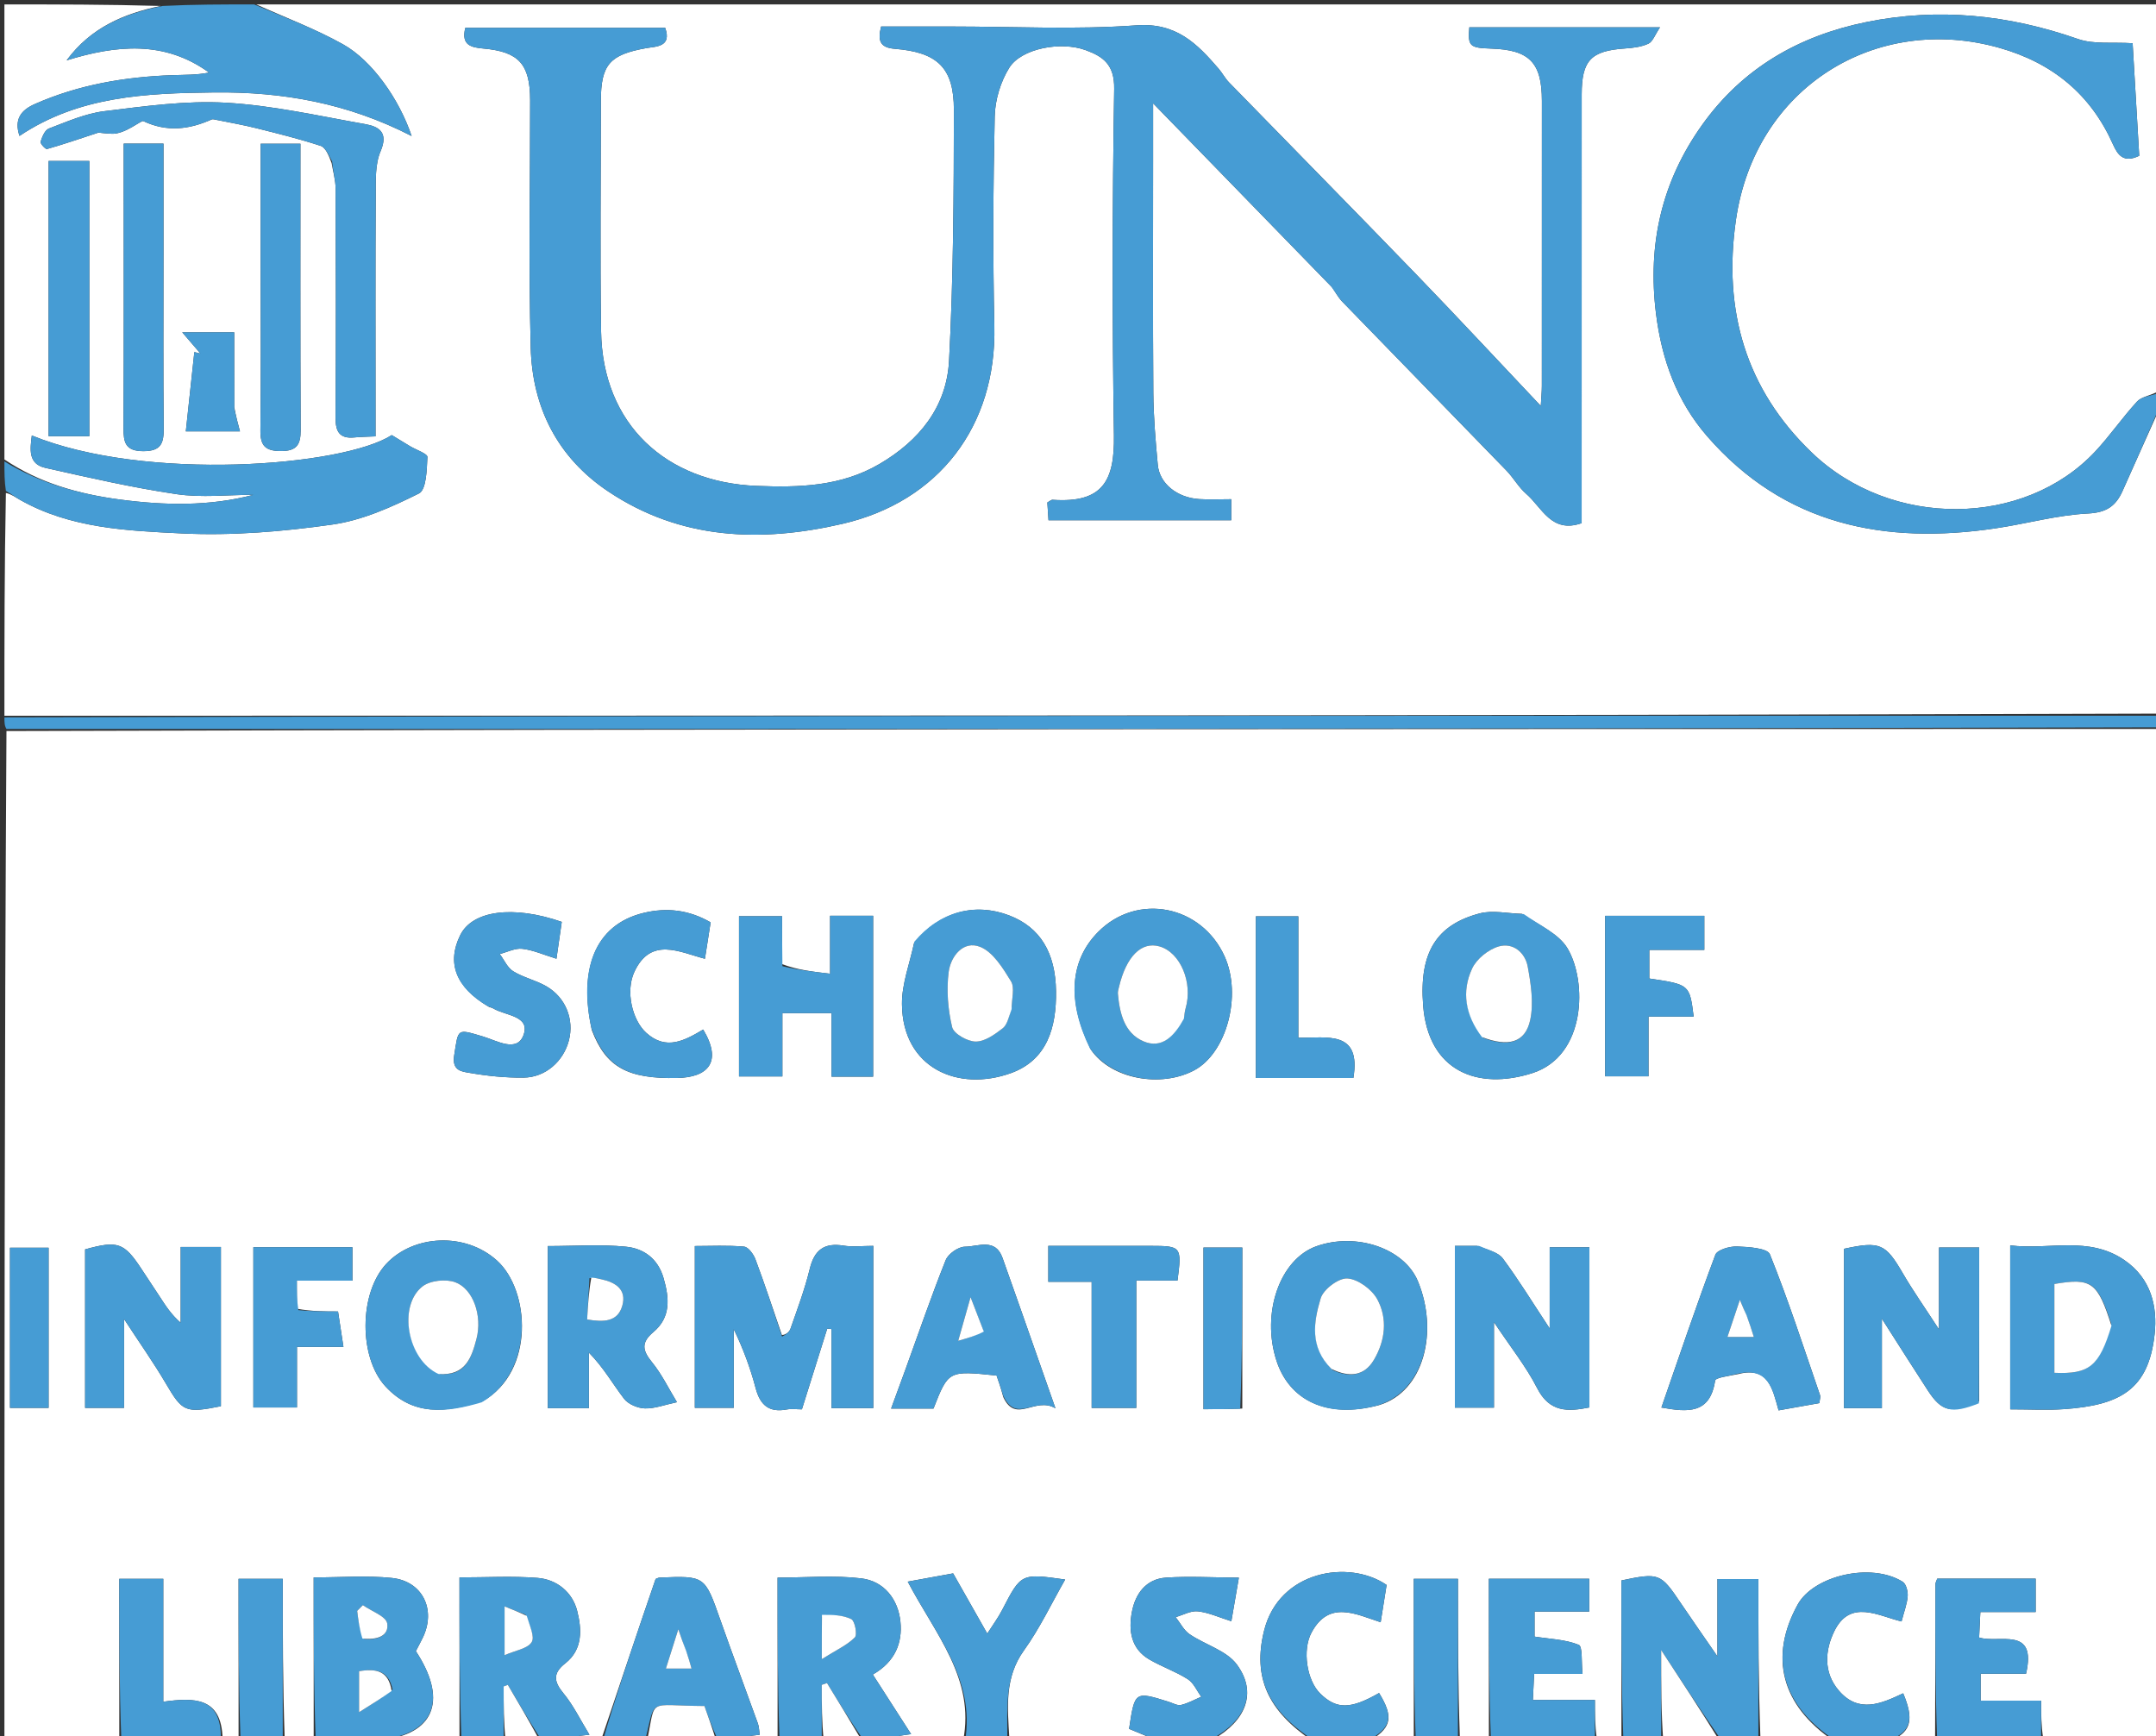 <svg version="1.1" id="Layer_1" xmlns="http://www.w3.org/2000/svg" xmlns:xlink="http://www.w3.org/1999/xlink" x="0px" y="0px"
	 width="100%" viewBox="0 0 488 393" enable-background="new 0 0 488 393" xml:space="preserve">
<rect x="0" y="0" width="488" height="393" fill="#333333" stroke="none"/>
<path fill="#FFFFFF" opacity="1" stroke="none" 
	d="
M489,165 
	C489,241.333 489,317.667 489,394 
	C480.241,394 471.589,394 462.469,393.543 
	C462,390.49 462,387.894 462,384.93 
	C457.049,384.93 452.774,384.93 448.304,384.93 
	C448.304,382.816 448.304,381.104 448.304,378.849 
	C451.997,378.849 455.4,378.849 458.582,378.849 
	C461.125,367.902 452.38,372.085 447.967,370.642 
	C448.063,368.64 448.139,367.035 448.242,364.883 
	C452.588,364.883 456.659,364.883 460.762,364.883 
	C460.762,362.049 460.762,359.783 460.762,357.314 
	C453.143,357.314 445.763,357.314 438.48,357.314 
	C438.273,357.926 438.083,358.229 438.082,358.532 
	C438.044,370.355 438.023,382.177 438,394 
	C434.969,394 431.939,394 428.624,393.658 
	C432.52,391.787 433.223,389.102 430.775,383.273 
	C425.858,385.588 420.742,387.921 416.22,382.666 
	C412.629,378.493 413.112,373.437 415.202,369.186 
	C418.801,361.861 425.165,365.769 430.407,367.01 
	C430.992,364.735 431.67,363.025 431.795,361.276 
	C431.872,360.197 431.446,358.515 430.668,358.03 
	C423.486,353.549 410.494,356.657 406.895,363.19 
	C400.391,374.995 403.15,385.97 415,394 
	C409.645,394 404.29,394 398.468,393.531 
	C398,381.147 398,369.231 398,357.408 
	C394.611,357.408 391.904,357.408 388.734,357.408 
	C388.734,363.289 388.734,368.767 388.734,374.908 
	C385.658,370.447 383.026,366.702 380.468,362.905 
	C375.864,356.073 375.575,355.936 367,357.724 
	C367,369.763 367,381.881 367,394 
	C365.286,394 363.571,394 361.428,393.543 
	C361,390.494 361,387.902 361,384.781 
	C355.948,384.781 351.565,384.781 346.96,384.781 
	C347.063,382.612 347.139,381.013 347.241,378.887 
	C350.944,378.887 354.34,378.887 358.201,378.887 
	C357.904,376.21 358.257,372.672 357.333,372.299 
	C354.285,371.067 350.775,370.981 347.34,370.439 
	C347.34,368.754 347.34,367.044 347.34,364.779 
	C351.72,364.779 355.772,364.779 359.714,364.779 
	C359.714,361.952 359.714,359.689 359.714,357.342 
	C352.057,357.342 344.69,357.342 337,357.342 
	C337,369.787 337,381.894 337,394 
	C334.958,394 332.917,394 330.438,393.531 
	C330,381.173 330,369.284 330,357.362 
	C326.358,357.362 323.321,357.362 320,357.362 
	C320,369.814 320,381.907 320,394 
	C316.969,394 313.939,394 310.61,393.662 
	C314.954,390.895 315.391,388.484 312.147,383.205 
	C305.699,386.913 302.509,386.942 298.824,383.327 
	C295.814,380.373 294.7,373.51 296.874,369.491 
	C300.845,362.152 306.811,365.339 312.507,367.191 
	C312.997,364.111 313.427,361.413 313.85,358.749 
	C305.324,352.895 289.468,355.499 286.111,369.132 
	C283.513,379.683 287.012,387.237 297,394 
	C289.646,394 282.292,394 274.604,393.679 
	C281.982,389.535 284.646,383.11 279.951,376.752 
	C277.606,373.576 272.779,372.297 269.256,369.894 
	C267.94,368.997 267.141,367.341 266.106,366.031 
	C267.792,365.553 269.541,364.533 271.148,364.721 
	C273.647,365.014 276.049,366.129 278.711,366.964 
	C279.23,363.957 279.691,361.281 280.413,357.095 
	C274.387,357.06 269.137,356.741 263.93,357.087 
	C259.395,357.389 256.98,360.736 256.199,364.863 
	C255.406,369.052 255.972,373.187 260.155,375.623 
	C262.963,377.258 266.107,378.335 268.84,380.071 
	C270.168,380.914 270.9,382.697 271.901,384.054 
	C270.38,384.7 268.906,385.545 267.32,385.913 
	C266.491,386.106 265.46,385.485 264.531,385.195 
	C256.847,382.789 256.848,382.786 255.564,391.322 
	C257.657,392.193 259.828,393.096 262,394 
	C250.979,394 239.958,394 228.469,393.535 
	C228.029,386.35 227.37,379.669 231.75,373.584 
	C235.318,368.626 237.958,363 241.096,357.522 
	C231.096,356.101 231.126,356.117 226.828,364.42 
	C225.89,366.231 224.654,367.888 223.465,369.757 
	C220.767,364.999 218.205,360.482 215.736,356.128 
	C212.182,356.775 209.116,357.333 205.464,357.998 
	C211.696,369.88 220.765,379.965 218,394 
	C212.312,394 206.624,394 200.65,393.653 
	C202.21,393.057 204.056,392.808 206.228,392.516 
	C203.132,387.699 200.357,383.384 197.556,379.026 
	C202.644,376.126 204.282,371.814 203.808,367.087 
	C203.296,361.982 200.108,357.884 194.952,357.26 
	C188.81,356.516 182.509,357.085 176,357.085 
	C176,369.811 176,381.905 176,394 
	C172.969,394 169.939,394 166.645,393.647 
	C168.161,393.093 169.94,392.892 171.963,392.663 
	C171.808,391.658 171.81,390.843 171.551,390.122 
	C168.731,382.289 165.804,374.495 163.037,366.644 
	C159.525,356.678 159.577,356.657 149.3,357.082 
	C148.987,357.095 148.681,357.293 148.393,357.398 
	C147.383,360.349 146.371,363.28 145.378,366.218 
	C142.248,375.477 139.125,384.739 136,394 
	C133.3,394 130.6,394 127.633,393.652 
	C129.155,393.112 130.942,392.919 133.422,392.652 
	C131.331,389.246 129.778,385.981 127.542,383.282 
	C125.312,380.589 125.113,378.714 127.953,376.487 
	C131.994,373.318 131.675,368.675 130.634,364.591 
	C129.568,360.404 126.068,357.501 121.669,357.153 
	C115.938,356.7 110.145,357.042 104,357.042 
	C104,369.748 104,381.874 104,394 
	C98.645,394 93.29,394 87.642,393.658 
	C98.526,391.999 101.156,384.426 94.125,373.729 
	C94.645,372.725 95.193,371.718 95.693,370.688 
	C98.763,364.363 95.669,357.882 88.681,357.163 
	C82.972,356.576 77.154,357.044 71,357.044 
	C71,369.743 71,381.871 71,394 
	C68.958,394 66.917,394 64.438,393.531 
	C64,381.173 64,369.284 64,357.362 
	C60.358,357.362 57.321,357.362 54,357.362 
	C54,369.814 54,381.907 54,394 
	C52.933,394 51.867,394 50.381,393.593 
	C50.173,384.028 43.843,384.248 36.957,385.177 
	C36.957,375.47 36.957,366.436 36.957,357.356 
	C33.371,357.356 30.333,357.356 27,357.356 
	C27,369.807 27,381.903 27,394 
	C18.348,394 9.696,394 1,394 
	C1,317.979 1,241.958 1.463,165.469 
	C164.284,165 326.642,165 489,165 
M176.974,302.17 
	C175.005,296.461 173.113,290.722 171.002,285.066 
	C170.566,283.899 169.384,282.26 168.424,282.172 
	C164.712,281.833 160.95,282.035 157.273,282.035 
	C157.273,294.715 157.273,306.634 157.273,318.655 
	C160.266,318.655 162.974,318.655 166.084,318.655 
	C166.084,312.504 166.084,306.686 166.084,300.869 
	C168.215,305.255 169.84,309.665 171.034,314.19 
	C172.046,318.022 174.041,319.782 178.068,319.031 
	C179.172,318.825 180.347,319 181.507,319 
	C183.485,312.692 185.363,306.707 187.241,300.721 
	C187.562,300.759 187.884,300.796 188.206,300.834 
	C188.206,306.828 188.206,312.822 188.206,318.719 
	C191.703,318.719 194.635,318.719 197.662,318.719 
	C197.662,306.399 197.662,294.362 197.662,282 
	C195.186,282 193.002,282.277 190.916,281.942 
	C186.522,281.237 184.319,282.94 183.274,287.244 
	C182.16,291.832 180.487,296.289 178.922,300.756 
	C178.631,301.585 177.696,302.188 176.974,302.17 
M334.309,282 
	C332.696,282 331.084,282 329.306,282 
	C329.306,294.555 329.306,306.587 329.306,318.622 
	C332.33,318.622 335.037,318.622 338.15,318.622 
	C338.15,312.388 338.15,306.523 338.15,299.266 
	C341.961,304.993 345.444,309.328 347.916,314.179 
	C350.752,319.744 354.888,319.54 359.757,318.572 
	C359.757,306.334 359.757,294.425 359.757,282.309 
	C356.804,282.309 354.097,282.309 350.763,282.309 
	C350.763,288.212 350.763,293.821 350.763,300.694 
	C346.739,294.598 343.668,289.575 340.17,284.87 
	C339.121,283.459 336.882,282.932 334.309,282 
M447.976,317.175 
	C447.976,305.586 447.976,293.997 447.976,282.361 
	C444.701,282.361 441.994,282.361 438.883,282.361 
	C438.883,288.251 438.883,293.792 438.883,300.905 
	C435.596,295.839 432.994,292.163 430.74,288.285 
	C426.791,281.488 425.565,280.881 417.377,282.662 
	C417.377,294.709 417.377,306.745 417.377,318.727 
	C420.36,318.727 422.956,318.727 425.956,318.727 
	C425.956,312.263 425.956,306.053 425.956,298.49 
	C429.91,304.671 433.093,309.719 436.351,314.719 
	C439.476,319.514 441.641,320.115 447.976,317.175 
M50,304.495 
	C50,297.081 50,289.667 50,282.249 
	C46.691,282.249 44.096,282.249 40.896,282.249 
	C40.896,288.114 40.896,293.758 40.896,299.402 
	C38.721,297.509 37.438,295.469 36.126,293.448 
	C34.791,291.391 33.42,289.358 32.075,287.308 
	C28.096,281.241 26.685,280.744 19.264,282.79 
	C19.264,294.711 19.264,306.621 19.264,318.668 
	C22.241,318.668 24.948,318.668 28.086,318.668 
	C28.086,312.169 28.086,305.988 28.086,298.571 
	C31.711,304.126 34.805,308.499 37.511,313.101 
	C41.297,319.54 41.884,319.924 50,318.292 
	C50,314.081 50,309.786 50,304.495 
M455,311.428 
	C455,313.853 455,316.277 455,319 
	C459.503,319 463.326,319.221 467.115,318.96 
	C479.923,318.078 486.324,314.522 487.688,301.978 
	C488.359,295.815 486.949,289.39 480.823,285.21 
	C472.724,279.683 463.926,282.967 455,281.893 
	C455,291.878 455,301.163 455,311.428 
M177.029,218.227 
	C177.029,214.612 177.029,210.998 177.029,207.376 
	C173.351,207.376 170.305,207.376 167.272,207.376 
	C167.272,219.684 167.272,231.615 167.272,243.651 
	C170.599,243.651 173.645,243.651 177.09,243.651 
	C177.09,238.706 177.09,234.1 177.09,229.324 
	C180.88,229.324 184.26,229.324 188.212,229.324 
	C188.212,234.367 188.212,239.095 188.212,243.702 
	C191.729,243.702 194.665,243.702 197.63,243.702 
	C197.63,231.349 197.63,219.297 197.63,207.271 
	C194.319,207.271 191.386,207.271 187.884,207.271 
	C187.884,211.589 187.884,215.654 187.884,220.399 
	C183.893,219.934 180.531,219.542 177.029,218.227 
M246.886,237.532 
	C251.451,244.28 262.772,246.285 270.324,242.249 
	C277.585,238.369 281.175,225.377 277.197,216.508 
	C271.989,204.898 257.43,201.972 248.548,210.951 
	C242.186,217.382 241.446,226.467 246.886,237.532 
M344.487,206.842 
	C341.273,206.768 337.865,205.963 334.881,206.755 
	C325.223,209.317 321.191,215.492 322.119,227.555 
	C323.269,242.51 334.489,246.85 346.843,242.894 
	C359.032,238.991 359.261,222.12 354.796,214.66 
	C352.833,211.378 348.544,209.488 344.487,206.842 
M206.873,213.515 
	C205.915,218.097 204.117,222.687 204.155,227.261 
	C204.278,241.791 216.871,247.208 228.829,242.892 
	C237.025,239.933 239.134,232.543 239.024,224.368 
	C238.907,215.643 235.443,209.888 228.416,207.201 
	C220.654,204.233 212.67,206.317 206.873,213.515 
M312.175,318.035 
	C322.336,314.977 325.645,301.344 320.928,289.987 
	C317.845,282.562 307,278.875 297.967,282.081 
	C289.693,285.017 285.433,297.224 288.921,307.979 
	C291.817,316.909 300.262,321.221 312.175,318.035 
M109.317,317.138 
	C121.124,310.317 119.929,292.053 112.502,285.337 
	C105.289,278.814 93.578,279.492 87.446,286.054 
	C81.18,292.759 81.218,307.309 87.262,313.824 
	C93.541,320.593 100.974,319.796 109.317,317.138 
M124,298.502 
	C124,305.261 124,312.019 124,318.733 
	C127.341,318.733 129.942,318.733 133.292,318.733 
	C133.292,314.373 133.292,310.265 133.292,306.157 
	C136.636,309.559 138.693,313.276 141.256,316.602 
	C142.213,317.845 144.335,318.733 145.959,318.787 
	C148.166,318.861 150.404,317.978 153.227,317.379 
	C151.334,314.28 149.785,311.032 147.573,308.325 
	C145.403,305.67 145.067,303.876 147.895,301.503 
	C151.869,298.168 151.522,293.867 150.191,289.278 
	C148.901,284.831 145.659,282.582 141.678,282.187 
	C135.965,281.621 130.155,282.043 124,282.043 
	C124,287.574 124,292.539 124,298.502 
M393.54,311 
	C400.315,309.238 401.214,314.439 402.573,319.235 
	C405.871,318.647 408.872,318.111 411.815,317.587 
	C411.888,316.76 412.099,316.206 411.951,315.776 
	C408.284,305.108 404.812,294.359 400.606,283.906 
	C400.041,282.501 395.754,282.227 393.165,282.134 
	C391.498,282.074 388.684,282.889 388.261,284.016 
	C383.976,295.439 380.077,307.008 376.051,318.592 
	C381.925,319.642 387.046,320.153 388.205,312.516 
	C388.314,311.803 391.092,311.496 393.54,311 
M227.095,316.241 
	C229.967,322.405 234.281,316.008 238.898,318.767 
	C237.252,314.075 236.144,310.914 235.033,307.755 
	C232.329,300.067 229.649,292.37 226.908,284.695 
	C225.279,280.135 221.331,282.185 218.411,282.186 
	C216.914,282.186 214.623,283.797 214.052,285.224 
	C210.787,293.392 207.934,301.724 204.934,309.998 
	C203.913,312.814 202.873,315.623 201.699,318.822 
	C205.417,318.822 208.372,318.822 211.291,318.822 
	C214.674,310.21 214.674,310.21 225.568,311.351 
	C226.034,312.681 226.513,314.051 227.095,316.241 
M110.708,227.928 
	C111.018,228.034 111.361,228.088 111.635,228.254 
	C114.363,229.902 120.045,229.891 118.517,234.221 
	C117.058,238.354 112.437,235.531 109.353,234.617 
	C103.339,232.833 103.776,232.731 102.8,238.891 
	C102.242,242.41 104.612,242.553 106.28,242.844 
	C110.307,243.544 114.441,243.96 118.525,243.916 
	C123.474,243.863 127.566,240.198 128.776,235.46 
	C129.979,230.75 128.064,225.799 123.688,223.256 
	C121.322,221.881 118.499,221.279 116.174,219.854 
	C114.852,219.044 114.118,217.276 113.12,215.939 
	C114.827,215.506 116.594,214.566 118.228,214.758 
	C120.706,215.049 123.092,216.128 125.952,217.005 
	C126.398,213.908 126.784,211.227 127.153,208.665 
	C116.074,204.823 106.93,206.122 104.185,211.641 
	C101.062,217.921 103.11,223.474 110.708,227.928 
M133.965,233.185 
	C137.136,241.512 142.003,244.235 153.308,243.999 
	C160.131,243.857 163.626,240.483 159.164,233.033 
	C155.025,235.471 150.805,237.898 146.259,233.763 
	C143.062,230.855 141.568,224.322 143.574,219.998 
	C147.318,211.932 153.813,215.518 159.558,217.013 
	C160.046,213.893 160.447,211.329 160.847,208.774 
	C155.825,205.858 150.775,205.424 145.768,206.612 
	C134.302,209.333 131.01,219.893 133.965,233.185 
M67.189,296.235 
	C67.189,294.301 67.189,292.367 67.189,289.878 
	C71.602,289.878 75.666,289.878 79.764,289.878 
	C79.764,287.047 79.764,284.783 79.764,282.301 
	C72.155,282.301 64.782,282.301 57.347,282.301 
	C57.347,294.638 57.347,306.672 57.347,318.579 
	C60.748,318.579 63.791,318.579 67.217,318.579 
	C67.217,313.896 67.217,309.633 67.217,304.861 
	C70.988,304.861 74.374,304.861 77.735,304.861 
	C77.294,301.964 76.934,299.6 76.514,296.843 
	C73.484,296.843 70.679,296.843 67.189,296.235 
M380.445,215 
	C382.204,215 383.962,215 385.765,215 
	C385.765,212.046 385.765,209.785 385.765,207.288 
	C378.166,207.288 370.801,207.288 363.314,207.288 
	C363.314,219.596 363.314,231.615 363.314,243.619 
	C366.678,243.619 369.717,243.619 373.133,243.619 
	C373.133,238.985 373.133,234.725 373.133,230.1 
	C376.776,230.1 380.041,230.1 383.351,230.1 
	C382.437,222.841 382.437,222.841 373.311,221.481 
	C373.311,219.462 373.311,217.421 373.311,215 
	C375.579,215 377.541,215 380.445,215 
M255.461,282 
	C249.37,282 243.279,282 237.278,282 
	C237.278,285.026 237.278,287.296 237.278,290.134 
	C240.601,290.134 243.655,290.134 247.09,290.134 
	C247.09,299.967 247.09,309.229 247.09,318.682 
	C250.538,318.682 253.583,318.682 257.191,318.682 
	C257.191,308.985 257.191,299.593 257.191,289.845 
	C260.702,289.845 263.644,289.845 266.525,289.845 
	C267.522,282.161 267.395,282.007 260.44,282 
	C259.108,281.999 257.776,282 255.461,282 
M302.237,244 
	C303.707,244 305.176,244 306.329,244 
	C308.147,233.079 300.34,234.986 293.866,234.879 
	C293.866,225.372 293.866,216.336 293.866,207.405 
	C290.277,207.405 287.238,207.405 284.254,207.405 
	C284.254,219.707 284.254,231.602 284.254,244 
	C290.094,244 295.693,244 302.237,244 
M281.188,318.817 
	C281.188,306.676 281.188,294.536 281.188,282.372 
	C278.343,282.372 275.304,282.372 272.4,282.372 
	C272.4,294.773 272.4,306.798 272.4,318.968 
	C275.287,318.968 277.775,318.968 281.188,318.817 
M11,304.495 
	C11,297.089 11,289.684 11,282.416 
	C7.593,282.416 4.888,282.416 2.261,282.416 
	C2.261,294.73 2.261,306.627 2.261,318.676 
	C5.231,318.676 7.936,318.676 11,318.676 
	C11,314.068 11,309.78 11,304.495 
z"/>
<path fill="#FFFFFF" opacity="1" stroke="none" 
	d="
M489,92 
	C489,115.021 489,138.042 488.537,161.531 
	C325.716,162 163.358,162 1,162 
	C1,145.312 1,128.625 1.332,111.579 
	C2.609,111.858 3.518,112.561 4.507,113.123 
	C15.904,119.591 28.723,120.135 41.195,120.741 
	C52.498,121.291 64.003,120.326 75.234,118.729 
	C82.002,117.767 88.645,114.782 94.836,111.688 
	C96.499,110.857 96.613,106.311 96.739,103.44 
	C96.772,102.685 94.187,101.822 92.811,100.997 
	C91.498,100.21 90.195,99.407 88.673,98.481 
	C77.653,105.586 32.938,109.083 7.203,98.573 
	C6.83,101.636 6.287,105.006 10.259,105.898 
	C20.109,108.108 29.975,110.379 39.95,111.848 
	C45.642,112.687 51.559,112 57.374,112 
	C47.346,114.632 37.29,114.409 27.132,113.065 
	C17.751,111.823 8.915,109.319 1,104 
	C1,69.775 1,35.55 1,1 
	C12.686,1 24.374,1 36.35,1.347 
	C28.094,3.067 20.545,6.237 15.08,13.665 
	C26.364,10.18 37.239,9.122 47.319,16.425 
	C44.51,17 41.735,16.915 38.967,17.015 
	C28.246,17.4 17.812,19.171 7.915,23.533 
	C4.775,24.917 3.146,26.956 4.413,30.766 
	C17.848,21.751 33.034,21.095 48.453,20.922 
	C63.859,20.749 78.614,23.3 93.17,30.79 
	C90.351,22.404 84.216,13.71 77.669,10.047 
	C71.391,6.535 64.578,3.977 58,1 
	C201.546,1 345.091,1 489,1 
	C489,30.02 489,59.041 488.593,88.531 
	C486.677,89.597 484.73,89.789 483.739,90.863 
	C480.402,94.481 477.604,98.6 474.242,102.192 
	C458.176,119.357 428.09,119.738 410.065,102.412 
	C395.172,88.097 389.963,70.312 392.918,49.794 
	C397.256,19.678 424.706,2.95 452.547,10.83 
	C464.499,14.213 473.182,21.278 478.258,32.661 
	C479.36,35.132 480.694,36.956 484.204,35.264 
	C483.694,26.576 483.185,17.892 482.709,9.785 
	C478.266,9.493 473.958,10.094 470.307,8.818 
	C454.601,3.326 438.716,1.676 422.382,5.009 
	C407.148,8.118 394.459,15.42 385.319,28.201 
	C376.141,41.036 372.865,55.229 374.833,71.015 
	C376.14,81.503 379.61,90.912 386.372,98.705 
	C403.845,118.841 426.61,123.358 451.841,119.564 
	C458.786,118.519 465.659,116.582 472.625,116.229 
	C476.838,116.016 478.924,114.514 480.441,111.103 
	C483.276,104.727 486.145,98.367 489,92 
M301.525,65.059 
	C302.275,66.131 302.897,67.328 303.796,68.256 
	C316.175,81.027 328.607,93.746 340.982,106.52 
	C342.578,108.166 343.722,110.29 345.44,111.768 
	C349.008,114.838 351.137,120.835 358,118.415 
	C358,116.463 358,114.648 358,112.833 
	C358,82.341 357.988,51.849 358.008,21.357 
	C358.013,13.625 360.144,11.486 367.877,10.967 
	C369.657,10.847 371.549,10.616 373.126,9.875 
	C374.101,9.417 374.578,7.9 375.734,6.183 
	C360.455,6.183 346.506,6.183 332.573,6.183 
	C332.212,10.458 332.626,10.843 337.541,11 
	C346.178,11.275 348.999,14.18 349,22.812 
	C349.001,44.307 349.004,65.801 348.99,87.295 
	C348.99,88.672 348.851,90.048 348.751,91.88 
	C338.975,81.542 329.749,71.613 320.331,61.869 
	C306.351,47.403 292.229,33.074 278.194,18.66 
	C277.29,17.732 276.677,16.529 275.827,15.541 
	C270.933,9.856 266.228,5.083 257.242,5.734 
	C243.319,6.742 229.269,6 215.272,6 
	C209.971,6 204.671,6 199.439,6 
	C198.588,9.263 199.24,10.784 202.524,11.049 
	C212.19,11.827 215.921,15.338 215.908,24.887 
	C215.882,43.818 215.812,62.773 214.814,81.668 
	C214.265,92.047 208.125,99.731 199.043,105.036 
	C190.324,110.13 180.839,110.368 171.23,109.98 
	C150.852,109.159 136.35,96.16 136.05,74.891 
	C135.805,57.566 135.999,40.235 136,22.906 
	C136.001,14.561 138.045,12.366 146.309,10.887 
	C148.385,10.515 152.137,10.686 150.558,6.299 
	C135.413,6.299 120.335,6.299 105.323,6.299 
	C104.29,10.31 106.792,10.75 109.44,10.989 
	C117.429,11.712 119.989,14.516 119.995,22.712 
	C120.01,41.374 119.627,60.045 120.125,78.694 
	C120.486,92.213 126.166,103.543 137.669,111.238 
	C154.094,122.226 172.223,122.842 190.686,118.567 
	C212.401,113.539 225.578,96.541 225.068,73.813 
	C224.714,57.992 224.798,42.152 225.149,26.33 
	C225.232,22.61 226.476,18.491 228.442,15.339 
	C231.173,10.961 240.076,9.292 245.714,11.341 
	C249.684,12.784 252.278,14.638 252.19,20.078 
	C251.767,46.231 251.73,72.398 252.135,98.552 
	C252.293,108.813 249.633,113.933 238.219,113.125 
	C237.95,113.106 237.657,113.409 237.058,113.733 
	C237.139,114.972 237.229,116.35 237.322,117.757 
	C251.323,117.757 264.924,117.757 278.684,117.757 
	C278.684,116.132 278.684,114.751 278.684,112.996 
	C276.091,112.996 273.777,113.113 271.479,112.972 
	C266.433,112.662 262.449,109.465 262.056,105.199 
	C261.557,99.778 261.085,94.332 261.047,88.894 
	C260.922,71.066 261,53.237 261,35.408 
	C261,31.824 261,28.24 261,23.386 
	C274.935,37.715 287.981,51.13 301.525,65.059 
M75.063,36.912 
	C75.376,38.828 75.953,40.743 75.96,42.66 
	C76.031,59.966 76.052,77.273 75.955,94.579 
	C75.937,97.725 76.886,99.34 80.224,99.011 
	C81.665,98.868 83.119,98.859 85,98.769 
	C85,96.673 85,94.88 85,93.087 
	C85,76.779 84.948,60.47 85.043,44.163 
	C85.063,40.832 84.885,37.183 86.136,34.252 
	C87.988,29.914 85.742,28.638 82.591,28.081 
	C72.14,26.233 61.685,23.851 51.142,23.249 
	C42.017,22.728 32.732,24.044 23.594,25.166 
	C19.31,25.692 15.157,27.547 11.056,29.096 
	C10.154,29.437 9.538,30.974 9.184,32.085 
	C9.062,32.469 10.303,33.827 10.636,33.732 
	C14.201,32.725 17.708,31.515 22.284,30.015 
	C22.355,30.022 23.861,30.223 25.371,30.276 
	C28.286,30.376 31.978,27.197 32.415,27.404 
	C37.789,29.945 42.797,29.322 47.91,27.038 
	C48.175,26.919 48.57,27.048 48.893,27.114 
	C51.948,27.736 55.026,28.269 58.048,29.023 
	C62.915,30.237 67.794,31.448 72.555,33.006 
	C73.696,33.38 74.391,35.115 75.063,36.912 
M37,57.5 
	C37,49.142 37,40.785 37,32.507 
	C34.021,32.507 30.567,32.507 28,32.507 
	C28,35.774 28,38.381 28,40.988 
	C28,59.606 28.049,78.225 27.955,96.843 
	C27.938,100.147 28.373,102.123 32.472,102.118 
	C36.502,102.113 37.084,100.273 37.051,96.9 
	C36.924,84.101 37,71.3 37,57.5 
M59,60.5 
	C59,72.802 59.091,85.104 58.942,97.404 
	C58.901,100.848 60.034,102.084 63.533,102.096 
	C67.114,102.108 68.069,100.699 68.053,97.337 
	C67.949,75.688 68,54.038 68,32.536 
	C64.979,32.536 61.537,32.536 59,32.536 
	C59,41.858 59,50.679 59,60.5 
M11,49.577 
	C11,65.973 11,82.369 11,98.736 
	C14.339,98.736 16.937,98.736 20.221,98.736 
	C20.221,77.817 20.221,57.154 20.221,36.436 
	C17.131,36.436 13.645,36.436 11,36.436 
	C11,40.794 11,44.701 11,49.577 
M53.013,92.108 
	C53.013,86.481 53.013,80.853 53.013,75.216 
	C50.231,75.216 46.305,75.216 41.246,75.216 
	C43.009,77.271 44.183,78.64 45.357,80.008 
	C44.9,79.903 44.444,79.798 43.987,79.693 
	C43.348,85.648 42.708,91.603 42.059,97.644 
	C46.37,97.644 50.083,97.644 54.317,97.644 
	C53.82,95.789 53.45,94.405 53.013,92.108 
z"/>
<path fill="#469CD4" opacity="1" stroke="none" 
	d="
M489,91.625 
	C486.145,98.367 483.276,104.727 480.441,111.103 
	C478.924,114.514 476.838,116.016 472.625,116.229 
	C465.659,116.582 458.786,118.519 451.841,119.564 
	C426.61,123.358 403.845,118.841 386.372,98.705 
	C379.61,90.912 376.14,81.503 374.833,71.015 
	C372.865,55.229 376.141,41.036 385.319,28.201 
	C394.459,15.42 407.148,8.118 422.382,5.009 
	C438.716,1.676 454.601,3.326 470.307,8.818 
	C473.958,10.094 478.266,9.493 482.709,9.785 
	C483.185,17.892 483.694,26.576 484.204,35.264 
	C480.694,36.956 479.36,35.132 478.258,32.661 
	C473.182,21.278 464.499,14.213 452.547,10.83 
	C424.706,2.95 397.256,19.678 392.918,49.794 
	C389.963,70.312 395.172,88.097 410.065,102.412 
	C428.09,119.738 458.176,119.357 474.242,102.192 
	C477.604,98.6 480.402,94.481 483.739,90.863 
	C484.73,89.789 486.677,89.597 488.593,89 
	C489,89.75 489,90.5 489,91.625 
z"/>
<path fill="#469CD4" opacity="1" stroke="none" 
	d="
M1,162.375 
	C163.358,162 325.716,162 488.537,162 
	C489,162.75 489,163.5 489,164.625 
	C326.642,165 164.284,165 1.463,165 
	C1,164.25 1,163.5 1,162.375 
z"/>
<path fill="#469CD4" opacity="1" stroke="none" 
	d="
M1,104.438 
	C8.915,109.319 17.751,111.823 27.132,113.065 
	C37.29,114.409 47.346,114.632 57.374,112 
	C51.559,112 45.642,112.687 39.95,111.848 
	C29.975,110.379 20.109,108.108 10.259,105.898 
	C6.287,105.006 6.83,101.636 7.203,98.573 
	C32.938,109.083 77.653,105.586 88.673,98.481 
	C90.195,99.407 91.498,100.21 92.811,100.997 
	C94.187,101.822 96.772,102.685 96.739,103.44 
	C96.613,106.311 96.499,110.857 94.836,111.688 
	C88.645,114.782 82.002,117.767 75.234,118.729 
	C64.003,120.326 52.498,121.291 41.195,120.741 
	C28.723,120.135 15.904,119.591 4.507,113.123 
	C3.518,112.561 2.609,111.858 1.332,111.111 
	C1,108.958 1,106.917 1,104.438 
z"/>
<path fill="#469CD4" opacity="1" stroke="none" 
	d="
M57.531,1 
	C64.578,3.977 71.391,6.535 77.669,10.047 
	C84.216,13.71 90.351,22.404 93.17,30.79 
	C78.614,23.3 63.859,20.749 48.453,20.922 
	C33.034,21.095 17.848,21.751 4.413,30.766 
	C3.146,26.956 4.775,24.917 7.915,23.533 
	C17.812,19.171 28.246,17.4 38.967,17.015 
	C41.735,16.915 44.51,17 47.319,16.425 
	C37.239,9.122 26.364,10.18 15.08,13.665 
	C20.545,6.237 28.094,3.067 36.819,1.347 
	C43.688,1 50.375,1 57.531,1 
z"/>
<path fill="#469CD4" opacity="1" stroke="none" 
	d="
M367.45,394 
	C367,381.881 367,369.763 367,357.724 
	C375.575,355.936 375.864,356.073 380.468,362.905 
	C383.026,366.702 385.658,370.447 388.734,374.908 
	C388.734,368.767 388.734,363.289 388.734,357.408 
	C391.904,357.408 394.611,357.408 398,357.408 
	C398,369.231 398,381.147 398,393.531 
	C395.3,394 392.6,394 389.438,393.64 
	C384.894,387.055 380.812,380.829 376,373.491 
	C376,381.373 376,387.686 376,394 
	C373.3,394 370.6,394 367.45,394 
z"/>
<path fill="#469CD4" opacity="1" stroke="none" 
	d="
M176.454,394 
	C176,381.905 176,369.811 176,357.085 
	C182.509,357.085 188.81,356.516 194.952,357.26 
	C200.108,357.884 203.296,361.982 203.808,367.087 
	C204.282,371.814 202.644,376.126 197.556,379.026 
	C200.357,383.384 203.132,387.699 206.228,392.516 
	C204.056,392.808 202.21,393.057 200.182,393.653 
	C198.611,394 197.222,394 195.309,393.665 
	C192.251,389.205 189.718,385.08 187.186,380.954 
	C186.79,381.09 186.395,381.226 186,381.362 
	C186,385.574 186,389.787 186,394 
	C182.969,394 179.939,394 176.454,394 
M186.012,365.955 
	C186.012,368.548 186.012,371.14 186.012,375.537 
	C189.351,373.445 191.746,372.365 193.482,370.627 
	C194.086,370.023 193.504,366.883 192.687,366.482 
	C190.729,365.52 188.311,365.496 186.012,365.955 
z"/>
<path fill="#469CD4" opacity="1" stroke="none" 
	d="
M71.467,394 
	C71,381.871 71,369.743 71,357.044 
	C77.154,357.044 82.972,356.576 88.681,357.163 
	C95.669,357.882 98.763,364.363 95.693,370.688 
	C95.193,371.718 94.645,372.725 94.125,373.729 
	C101.156,384.426 98.526,391.999 87.174,393.658 
	C81.978,394 76.956,394 71.467,394 
M88.854,382.409 
	C87.991,378.14 85.094,377.616 81.275,378.272 
	C81.275,380.818 81.275,383.227 81.275,387.551 
	C84.351,385.627 86.387,384.354 88.854,382.409 
M82.443,370.956 
	C85.225,371.254 88.099,370.355 87.647,367.471 
	C87.392,365.84 84.072,364.688 82.132,363.321 
	C81.703,363.754 81.274,364.187 80.845,364.62 
	C81.102,366.674 81.359,368.729 82.443,370.956 
z"/>
<path fill="#469CD4" opacity="1" stroke="none" 
	d="
M104.454,394 
	C104,381.874 104,369.748 104,357.042 
	C110.145,357.042 115.938,356.7 121.669,357.153 
	C126.068,357.501 129.568,360.404 130.634,364.591 
	C131.675,368.675 131.994,373.318 127.953,376.487 
	C125.113,378.714 125.312,380.589 127.542,383.282 
	C129.778,385.981 131.331,389.246 133.422,392.652 
	C130.942,392.919 129.155,393.112 127.183,393.652 
	C125.611,394 124.222,394 122.405,393.636 
	C119.632,389.302 117.287,385.331 114.943,381.36 
	C114.629,381.476 114.314,381.592 114,381.708 
	C114,385.805 114,389.903 114,394 
	C110.969,394 107.939,394 104.454,394 
M118.933,365.483 
	C117.495,364.913 116.057,364.343 114.208,363.609 
	C114.208,367.409 114.208,370.486 114.208,374.644 
	C116.701,373.554 119.368,373.19 120.328,371.715 
	C121.115,370.507 119.87,367.976 118.933,365.483 
z"/>
<path fill="#469CD4" opacity="1" stroke="none" 
	d="
M136.454,394 
	C139.125,384.739 142.248,375.477 145.378,366.218 
	C146.371,363.28 147.383,360.349 148.393,357.398 
	C148.681,357.293 148.987,357.095 149.3,357.082 
	C159.577,356.657 159.525,356.678 163.037,366.644 
	C165.804,374.495 168.731,382.289 171.551,390.122 
	C171.81,390.843 171.808,391.658 171.963,392.663 
	C169.94,392.892 168.161,393.093 166.191,393.647 
	C164.933,394 163.867,394 162.385,393.61 
	C161.114,390.82 160.259,388.419 159.451,386.151 
	C146.21,386.07 148.552,384.108 146,394 
	C142.969,394 139.939,394 136.454,394 
M155.115,373.372 
	C154.654,372.033 154.193,370.694 153.533,368.775 
	C152.498,372.049 151.677,374.645 150.722,377.671 
	C152.924,377.671 154.658,377.671 156.526,377.671 
	C156.19,376.461 155.851,375.239 155.115,373.372 
z"/>
<path fill="#469CD4" opacity="1" stroke="none" 
	d="
M337.469,394 
	C337,381.894 337,369.787 337,357.342 
	C344.69,357.342 352.057,357.342 359.714,357.342 
	C359.714,359.689 359.714,361.952 359.714,364.779 
	C355.772,364.779 351.72,364.779 347.34,364.779 
	C347.34,367.044 347.34,368.754 347.34,370.439 
	C350.775,370.981 354.285,371.067 357.333,372.299 
	C358.257,372.672 357.904,376.21 358.201,378.887 
	C354.34,378.887 350.944,378.887 347.241,378.887 
	C347.139,381.013 347.063,382.612 346.96,384.781 
	C351.565,384.781 355.948,384.781 361,384.781 
	C361,387.902 361,390.494 361,393.543 
	C353.312,394 345.625,394 337.469,394 
z"/>
<path fill="#469CD4" opacity="1" stroke="none" 
	d="
M438.469,394 
	C438.023,382.177 438.044,370.355 438.082,358.532 
	C438.083,358.229 438.273,357.926 438.48,357.314 
	C445.763,357.314 453.143,357.314 460.762,357.314 
	C460.762,359.783 460.762,362.049 460.762,364.883 
	C456.659,364.883 452.588,364.883 448.242,364.883 
	C448.139,367.035 448.063,368.64 447.967,370.642 
	C452.38,372.085 461.125,367.902 458.582,378.849 
	C455.4,378.849 451.997,378.849 448.304,378.849 
	C448.304,381.104 448.304,382.816 448.304,384.93 
	C452.774,384.93 457.049,384.93 462,384.93 
	C462,387.894 462,390.49 462,393.543 
	C454.312,394 446.625,394 438.469,394 
z"/>
<path fill="#469CD4" opacity="1" stroke="none" 
	d="
M262.461,394 
	C259.828,393.096 257.657,392.193 255.564,391.322 
	C256.848,382.786 256.847,382.789 264.531,385.195 
	C265.46,385.485 266.491,386.106 267.32,385.913 
	C268.906,385.545 270.38,384.7 271.901,384.054 
	C270.9,382.697 270.168,380.914 268.84,380.071 
	C266.107,378.335 262.963,377.258 260.155,375.623 
	C255.972,373.187 255.406,369.052 256.199,364.863 
	C256.98,360.736 259.395,357.389 263.93,357.087 
	C269.137,356.741 274.387,357.06 280.413,357.095 
	C279.691,361.281 279.23,363.957 278.711,366.964 
	C276.049,366.129 273.647,365.014 271.148,364.721 
	C269.541,364.533 267.792,365.553 266.106,366.031 
	C267.141,367.341 267.94,368.997 269.256,369.894 
	C272.779,372.297 277.606,373.576 279.951,376.752 
	C284.646,383.11 281.982,389.535 274.135,393.679 
	C270.307,394 266.614,394 262.461,394 
z"/>
<path fill="#469CD4" opacity="1" stroke="none" 
	d="
M415.463,394 
	C403.15,385.97 400.391,374.995 406.895,363.19 
	C410.494,356.657 423.486,353.549 430.668,358.03 
	C431.446,358.515 431.872,360.197 431.795,361.276 
	C431.67,363.025 430.992,364.735 430.407,367.01 
	C425.165,365.769 418.801,361.861 415.202,369.186 
	C413.112,373.437 412.629,378.493 416.22,382.666 
	C420.742,387.921 425.858,385.588 430.775,383.273 
	C433.223,389.102 432.52,391.787 428.17,393.658 
	C423.975,394 419.951,394 415.463,394 
z"/>
<path fill="#469CD4" opacity="1" stroke="none" 
	d="
M297.463,394 
	C287.012,387.237 283.513,379.683 286.111,369.132 
	C289.468,355.499 305.324,352.895 313.85,358.749 
	C313.427,361.413 312.997,364.111 312.507,367.191 
	C306.811,365.339 300.845,362.152 296.874,369.491 
	C294.7,373.51 295.814,380.373 298.824,383.327 
	C302.509,386.942 305.699,386.913 312.147,383.205 
	C315.391,388.484 314.954,390.895 310.156,393.662 
	C305.975,394 301.951,394 297.463,394 
z"/>
<path fill="#469CD4" opacity="1" stroke="none" 
	d="
M218.454,394 
	C220.765,379.965 211.696,369.88 205.464,357.998 
	C209.116,357.333 212.182,356.775 215.736,356.128 
	C218.205,360.482 220.767,364.999 223.465,369.757 
	C224.654,367.888 225.89,366.231 226.828,364.42 
	C231.126,356.117 231.096,356.101 241.096,357.522 
	C237.958,363 235.318,368.626 231.75,373.584 
	C227.37,379.669 228.029,386.35 228,393.535 
	C224.969,394 221.939,394 218.454,394 
z"/>
<path fill="#469CD4" opacity="1" stroke="none" 
	d="
M27.469,394 
	C27,381.903 27,369.807 27,357.356 
	C30.333,357.356 33.371,357.356 36.957,357.356 
	C36.957,366.436 36.957,375.47 36.957,385.177 
	C43.843,384.248 50.173,384.028 49.981,393.593 
	C42.646,394 35.291,394 27.469,394 
z"/>
<path fill="#469CD4" opacity="1" stroke="none" 
	d="
M320.454,394 
	C320,381.907 320,369.814 320,357.362 
	C323.321,357.362 326.358,357.362 330,357.362 
	C330,369.284 330,381.173 330,393.531 
	C326.969,394 323.939,394 320.454,394 
z"/>
<path fill="#469CD4" opacity="1" stroke="none" 
	d="
M54.454,394 
	C54,381.907 54,369.814 54,357.362 
	C57.321,357.362 60.358,357.362 64,357.362 
	C64,369.284 64,381.173 64,393.531 
	C60.969,394 57.939,394 54.454,394 
z"/>
<path fill="#FFFFFF" opacity="1" stroke="none" 
	d="
M376.463,394 
	C376,387.686 376,381.373 376,373.491 
	C380.812,380.829 384.894,387.055 388.988,393.64 
	C384.975,394 380.951,394 376.463,394 
z"/>
<path fill="#FFFFFF" opacity="1" stroke="none" 
	d="
M146.467,394 
	C148.552,384.108 146.21,386.07 159.451,386.151 
	C160.259,388.419 161.114,390.82 161.985,393.61 
	C156.978,394 151.956,394 146.467,394 
z"/>
<path fill="#FFFFFF" opacity="1" stroke="none" 
	d="
M186.45,394 
	C186,389.787 186,385.574 186,381.362 
	C186.395,381.226 186.79,381.09 187.186,380.954 
	C189.718,385.08 192.251,389.205 194.892,393.665 
	C192.3,394 189.6,394 186.45,394 
z"/>
<path fill="#FFFFFF" opacity="1" stroke="none" 
	d="
M114.444,394 
	C114,389.903 114,385.805 114,381.708 
	C114.314,381.592 114.629,381.476 114.943,381.36 
	C117.287,385.331 119.632,389.302 121.988,393.636 
	C119.629,394 117.259,394 114.444,394 
z"/>
<path fill="#469CD4" opacity="1" stroke="none" 
	d="
M177.016,302.532 
	C177.696,302.188 178.631,301.585 178.922,300.756 
	C180.487,296.289 182.16,291.832 183.274,287.244 
	C184.319,282.94 186.522,281.237 190.916,281.942 
	C193.002,282.277 195.186,282 197.662,282 
	C197.662,294.362 197.662,306.399 197.662,318.719 
	C194.635,318.719 191.703,318.719 188.206,318.719 
	C188.206,312.822 188.206,306.828 188.206,300.834 
	C187.884,300.796 187.562,300.759 187.241,300.721 
	C185.363,306.707 183.485,312.692 181.507,319 
	C180.347,319 179.172,318.825 178.068,319.031 
	C174.041,319.782 172.046,318.022 171.034,314.19 
	C169.84,309.665 168.215,305.255 166.084,300.869 
	C166.084,306.686 166.084,312.504 166.084,318.655 
	C162.974,318.655 160.266,318.655 157.273,318.655 
	C157.273,306.634 157.273,294.715 157.273,282.035 
	C160.95,282.035 164.712,281.833 168.424,282.172 
	C169.384,282.26 170.566,283.899 171.002,285.066 
	C173.113,290.722 175.005,296.461 177.016,302.532 
z"/>
<path fill="#469CD4" opacity="1" stroke="none" 
	d="
M334.748,282 
	C336.882,282.932 339.121,283.459 340.17,284.87 
	C343.668,289.575 346.739,294.598 350.763,300.694 
	C350.763,293.821 350.763,288.212 350.763,282.309 
	C354.097,282.309 356.804,282.309 359.757,282.309 
	C359.757,294.425 359.757,306.334 359.757,318.572 
	C354.888,319.54 350.752,319.744 347.916,314.179 
	C345.444,309.328 341.961,304.993 338.15,299.266 
	C338.15,306.523 338.15,312.388 338.15,318.622 
	C335.037,318.622 332.33,318.622 329.306,318.622 
	C329.306,306.587 329.306,294.555 329.306,282 
	C331.084,282 332.696,282 334.748,282 
z"/>
<path fill="#469CD4" opacity="1" stroke="none" 
	d="
M447.915,317.634 
	C441.641,320.115 439.476,319.514 436.351,314.719 
	C433.093,309.719 429.91,304.671 425.956,298.49 
	C425.956,306.053 425.956,312.263 425.956,318.727 
	C422.956,318.727 420.36,318.727 417.377,318.727 
	C417.377,306.745 417.377,294.709 417.377,282.662 
	C425.565,280.881 426.791,281.488 430.74,288.285 
	C432.994,292.163 435.596,295.839 438.883,300.905 
	C438.883,293.792 438.883,288.251 438.883,282.361 
	C441.994,282.361 444.701,282.361 447.976,282.361 
	C447.976,293.997 447.976,305.586 447.915,317.634 
z"/>
<path fill="#469CD4" opacity="1" stroke="none" 
	d="
M50,304.993 
	C50,309.786 50,314.081 50,318.292 
	C41.884,319.924 41.297,319.54 37.511,313.101 
	C34.805,308.499 31.711,304.126 28.086,298.571 
	C28.086,305.988 28.086,312.169 28.086,318.668 
	C24.948,318.668 22.241,318.668 19.264,318.668 
	C19.264,306.621 19.264,294.711 19.264,282.79 
	C26.685,280.744 28.096,281.241 32.075,287.308 
	C33.42,289.358 34.791,291.391 36.126,293.448 
	C37.438,295.469 38.721,297.509 40.896,299.402 
	C40.896,293.758 40.896,288.114 40.896,282.249 
	C44.096,282.249 46.691,282.249 50,282.249 
	C50,289.667 50,297.081 50,304.993 
z"/>
<path fill="#469CD4" opacity="1" stroke="none" 
	d="
M455,310.938 
	C455,301.163 455,291.878 455,281.893 
	C463.926,282.967 472.724,279.683 480.823,285.21 
	C486.949,289.39 488.359,295.815 487.688,301.978 
	C486.324,314.522 479.923,318.078 467.115,318.96 
	C463.326,319.221 459.503,319 455,319 
	C455,316.277 455,313.853 455,310.938 
M477.885,299.683 
	C474.789,290.202 473.405,289.189 465,290.625 
	C465,293.846 465,297.147 465,300.447 
	C465,303.888 465,307.33 465,310.731 
	C472.928,311.086 475.154,309.23 477.885,299.683 
z"/>
<path fill="#469CD4" opacity="1" stroke="none" 
	d="
M177.098,218.689 
	C180.531,219.542 183.893,219.934 187.884,220.399 
	C187.884,215.654 187.884,211.589 187.884,207.271 
	C191.386,207.271 194.319,207.271 197.63,207.271 
	C197.63,219.297 197.63,231.349 197.63,243.702 
	C194.665,243.702 191.729,243.702 188.212,243.702 
	C188.212,239.095 188.212,234.367 188.212,229.324 
	C184.26,229.324 180.88,229.324 177.09,229.324 
	C177.09,234.1 177.09,238.706 177.09,243.651 
	C173.645,243.651 170.599,243.651 167.272,243.651 
	C167.272,231.615 167.272,219.684 167.272,207.376 
	C170.305,207.376 173.351,207.376 177.029,207.376 
	C177.029,210.998 177.029,214.612 177.098,218.689 
z"/>
<path fill="#469CD4" opacity="1" stroke="none" 
	d="
M246.659,237.226 
	C241.446,226.467 242.186,217.382 248.548,210.951 
	C257.43,201.972 271.989,204.898 277.197,216.508 
	C281.175,225.377 277.585,238.369 270.324,242.249 
	C262.772,246.285 251.451,244.28 246.659,237.226 
M267.996,230.172 
	C268.112,229.53 268.173,228.872 268.354,228.249 
	C270.049,222.422 267.19,215.593 262.462,214.219 
	C258.355,213.026 254.891,216.504 253.262,223.466 
	C253.15,223.945 252.988,224.447 253.03,224.922 
	C253.419,229.331 254.485,233.815 258.764,235.681 
	C263.005,237.531 265.84,234.464 267.996,230.172 
z"/>
<path fill="#469CD4" opacity="1" stroke="none" 
	d="
M344.899,206.904 
	C348.544,209.488 352.833,211.378 354.796,214.66 
	C359.261,222.12 359.032,238.991 346.843,242.894 
	C334.489,246.85 323.269,242.51 322.119,227.555 
	C321.191,215.492 325.223,209.317 334.881,206.755 
	C337.865,205.963 341.273,206.768 344.899,206.904 
M335.785,234.937 
	C341.445,237.065 345.268,235.991 346.359,230.85 
	C347.17,227.023 346.519,222.733 345.792,218.783 
	C345.209,215.61 342.461,213.295 339.265,214.21 
	C336.914,214.884 334.236,217.022 333.214,219.213 
	C330.775,224.442 331.654,229.765 335.785,234.937 
z"/>
<path fill="#469CD4" opacity="1" stroke="none" 
	d="
M206.966,213.144 
	C212.67,206.317 220.654,204.233 228.416,207.201 
	C235.443,209.888 238.907,215.643 239.024,224.368 
	C239.134,232.543 237.025,239.933 228.829,242.892 
	C216.871,247.208 204.278,241.791 204.155,227.261 
	C204.117,222.687 205.915,218.097 206.966,213.144 
M228.992,228.011 
	C228.992,226.015 229.729,223.565 228.839,222.116 
	C227.004,219.131 224.778,215.477 221.836,214.309 
	C218.04,212.802 215.187,216.468 214.73,219.986 
	C214.197,224.08 214.557,228.464 215.511,232.489 
	C215.868,233.996 218.985,235.748 220.85,235.757 
	C222.908,235.765 225.165,234.147 226.961,232.754 
	C228.004,231.946 228.311,230.189 228.992,228.011 
z"/>
<path fill="#469CD4" opacity="1" stroke="none" 
	d="
M311.768,318.124 
	C300.262,321.221 291.817,316.909 288.921,307.979 
	C285.433,297.224 289.693,285.017 297.967,282.081 
	C307,278.875 317.845,282.562 320.928,289.987 
	C325.645,301.344 322.336,314.977 311.768,318.124 
M301.679,310.127 
	C305.423,311.833 308.806,311.503 311.002,307.761 
	C313.554,303.414 314.113,298.477 311.752,294.106 
	C310.535,291.854 307.405,289.543 304.99,289.372 
	C303.002,289.232 299.541,291.832 298.929,293.875 
	C297.342,299.171 296.373,304.921 301.679,310.127 
z"/>
<path fill="#469CD4" opacity="1" stroke="none" 
	d="
M109.029,317.409 
	C100.974,319.796 93.541,320.593 87.262,313.824 
	C81.218,307.309 81.18,292.759 87.446,286.054 
	C93.578,279.492 105.289,278.814 112.502,285.337 
	C119.929,292.053 121.124,310.317 109.029,317.409 
M99.651,310.998 
	C105.417,311.485 106.758,307.192 107.852,303.042 
	C109.213,297.875 107.131,291.727 103.038,290.23 
	C100.904,289.451 97.349,289.826 95.616,291.185 
	C89.999,295.589 92.213,307.788 99.651,310.998 
z"/>
<path fill="#469CD4" opacity="1" stroke="none" 
	d="
M124,298.003 
	C124,292.539 124,287.574 124,282.043 
	C130.155,282.043 135.965,281.621 141.678,282.187 
	C145.659,282.582 148.901,284.831 150.191,289.278 
	C151.522,293.867 151.869,298.168 147.895,301.503 
	C145.067,303.876 145.403,305.67 147.573,308.325 
	C149.785,311.032 151.334,314.28 153.227,317.379 
	C150.404,317.978 148.166,318.861 145.959,318.787 
	C144.335,318.733 142.213,317.845 141.256,316.602 
	C138.693,313.276 136.636,309.559 133.292,306.157 
	C133.292,310.265 133.292,314.373 133.292,318.733 
	C129.942,318.733 127.341,318.733 124,318.733 
	C124,312.019 124,305.261 124,298.003 
M133.429,289.303 
	C133.253,292.36 133.078,295.416 132.892,298.654 
	C136.622,299.29 139.817,299.248 140.861,295.522 
	C141.879,291.891 139.347,290.245 136.105,289.558 
	C135.479,289.425 134.865,289.236 133.429,289.303 
z"/>
<path fill="#469CD4" opacity="1" stroke="none" 
	d="
M393.085,311 
	C391.092,311.496 388.314,311.803 388.205,312.516 
	C387.046,320.153 381.925,319.642 376.051,318.592 
	C380.077,307.008 383.976,295.439 388.261,284.016 
	C388.684,282.889 391.498,282.074 393.165,282.134 
	C395.754,282.227 400.041,282.501 400.606,283.906 
	C404.812,294.359 408.284,305.108 411.951,315.776 
	C412.099,316.206 411.888,316.76 411.815,317.587 
	C408.872,318.111 405.871,318.647 402.573,319.235 
	C401.214,314.439 400.315,309.238 393.085,311 
M395.115,297.364 
	C394.795,296.592 394.476,295.819 393.811,294.209 
	C392.686,297.568 391.875,299.987 390.994,302.616 
	C393.115,302.616 394.946,302.616 396.975,302.616 
	C396.409,300.821 395.97,299.431 395.115,297.364 
z"/>
<path fill="#469CD4" opacity="1" stroke="none" 
	d="
M227.044,315.831 
	C226.513,314.051 226.034,312.681 225.568,311.351 
	C214.674,310.21 214.674,310.21 211.291,318.822 
	C208.372,318.822 205.417,318.822 201.699,318.822 
	C202.873,315.623 203.913,312.814 204.934,309.998 
	C207.934,301.724 210.787,293.392 214.052,285.224 
	C214.623,283.797 216.914,282.186 218.411,282.186 
	C221.331,282.185 225.279,280.135 226.908,284.695 
	C229.649,292.37 232.329,300.067 235.033,307.755 
	C236.144,310.914 237.252,314.075 238.898,318.767 
	C234.281,316.008 229.967,322.405 227.044,315.831 
M222.514,301.035 
	C221.662,298.798 220.81,296.561 219.685,293.607 
	C218.651,297.255 217.907,299.879 216.884,303.49 
	C219.224,302.81 221.037,302.283 222.514,301.035 
z"/>
<path fill="#469CD4" opacity="1" stroke="none" 
	d="
M110.379,227.736 
	C103.11,223.474 101.062,217.921 104.185,211.641 
	C106.93,206.122 116.074,204.823 127.153,208.665 
	C126.784,211.227 126.398,213.908 125.952,217.005 
	C123.092,216.128 120.706,215.049 118.228,214.758 
	C116.594,214.566 114.827,215.506 113.12,215.939 
	C114.118,217.276 114.852,219.044 116.174,219.854 
	C118.499,221.279 121.322,221.881 123.688,223.256 
	C128.064,225.799 129.979,230.75 128.776,235.46 
	C127.566,240.198 123.474,243.863 118.525,243.916 
	C114.441,243.96 110.307,243.544 106.28,242.844 
	C104.612,242.553 102.242,242.41 102.8,238.891 
	C103.776,232.731 103.339,232.833 109.353,234.617 
	C112.437,235.531 117.058,238.354 118.517,234.221 
	C120.045,229.891 114.363,229.902 111.635,228.254 
	C111.361,228.088 111.018,228.034 110.379,227.736 
z"/>
<path fill="#469CD4" opacity="1" stroke="none" 
	d="
M133.878,232.776 
	C131.01,219.893 134.302,209.333 145.768,206.612 
	C150.775,205.424 155.825,205.858 160.847,208.774 
	C160.447,211.329 160.046,213.893 159.558,217.013 
	C153.813,215.518 147.318,211.932 143.574,219.998 
	C141.568,224.322 143.062,230.855 146.259,233.763 
	C150.805,237.898 155.025,235.471 159.164,233.033 
	C163.626,240.483 160.131,243.857 153.308,243.999 
	C142.003,244.235 137.136,241.512 133.878,232.776 
z"/>
<path fill="#469CD4" opacity="1" stroke="none" 
	d="
M67.531,296.539 
	C70.679,296.843 73.484,296.843 76.514,296.843 
	C76.934,299.6 77.294,301.964 77.735,304.861 
	C74.374,304.861 70.988,304.861 67.217,304.861 
	C67.217,309.633 67.217,313.896 67.217,318.579 
	C63.791,318.579 60.748,318.579 57.347,318.579 
	C57.347,306.672 57.347,294.638 57.347,282.301 
	C64.782,282.301 72.155,282.301 79.764,282.301 
	C79.764,284.783 79.764,287.047 79.764,289.878 
	C75.666,289.878 71.602,289.878 67.189,289.878 
	C67.189,292.367 67.189,294.301 67.531,296.539 
z"/>
<path fill="#469CD4" opacity="1" stroke="none" 
	d="
M379.974,215 
	C377.541,215 375.579,215 373.311,215 
	C373.311,217.421 373.311,219.462 373.311,221.481 
	C382.437,222.841 382.437,222.841 383.351,230.1 
	C380.041,230.1 376.776,230.1 373.133,230.1 
	C373.133,234.725 373.133,238.985 373.133,243.619 
	C369.717,243.619 366.678,243.619 363.314,243.619 
	C363.314,231.615 363.314,219.596 363.314,207.288 
	C370.801,207.288 378.166,207.288 385.765,207.288 
	C385.765,209.785 385.765,212.046 385.765,215 
	C383.962,215 382.204,215 379.974,215 
z"/>
<path fill="#469CD4" opacity="1" stroke="none" 
	d="
M255.952,282 
	C257.776,282 259.108,281.999 260.44,282 
	C267.395,282.007 267.522,282.161 266.525,289.845 
	C263.644,289.845 260.702,289.845 257.191,289.845 
	C257.191,299.593 257.191,308.985 257.191,318.682 
	C253.583,318.682 250.538,318.682 247.09,318.682 
	C247.09,309.229 247.09,299.967 247.09,290.134 
	C243.655,290.134 240.601,290.134 237.278,290.134 
	C237.278,287.296 237.278,285.026 237.278,282 
	C243.279,282 249.37,282 255.952,282 
z"/>
<path fill="#469CD4" opacity="1" stroke="none" 
	d="
M301.765,244 
	C295.693,244 290.094,244 284.254,244 
	C284.254,231.602 284.254,219.707 284.254,207.405 
	C287.238,207.405 290.277,207.405 293.866,207.405 
	C293.866,216.336 293.866,225.372 293.866,234.879 
	C300.34,234.986 308.147,233.079 306.329,244 
	C305.176,244 303.707,244 301.765,244 
z"/>
<path fill="#469CD4" opacity="1" stroke="none" 
	d="
M280.725,318.893 
	C277.775,318.968 275.287,318.968 272.4,318.968 
	C272.4,306.798 272.4,294.773 272.4,282.372 
	C275.304,282.372 278.343,282.372 281.188,282.372 
	C281.188,294.536 281.188,306.676 280.725,318.893 
z"/>
<path fill="#469CD4" opacity="1" stroke="none" 
	d="
M11,304.993 
	C11,309.78 11,314.068 11,318.676 
	C7.936,318.676 5.231,318.676 2.261,318.676 
	C2.261,306.627 2.261,294.73 2.261,282.416 
	C4.888,282.416 7.593,282.416 11,282.416 
	C11,289.684 11,297.089 11,304.993 
z"/>
<path fill="#469CD4" opacity="1" stroke="none" 
	d="
M301.276,64.802 
	C287.981,51.13 274.935,37.715 261,23.386 
	C261,28.24 261,31.824 261,35.408 
	C261,53.237 260.922,71.066 261.047,88.894 
	C261.085,94.332 261.557,99.778 262.056,105.199 
	C262.449,109.465 266.433,112.662 271.479,112.972 
	C273.777,113.113 276.091,112.996 278.684,112.996 
	C278.684,114.751 278.684,116.132 278.684,117.757 
	C264.924,117.757 251.323,117.757 237.322,117.757 
	C237.229,116.35 237.139,114.972 237.058,113.733 
	C237.657,113.409 237.95,113.106 238.219,113.125 
	C249.633,113.933 252.293,108.813 252.135,98.552 
	C251.73,72.398 251.767,46.231 252.19,20.078 
	C252.278,14.638 249.684,12.784 245.714,11.341 
	C240.076,9.292 231.173,10.961 228.442,15.339 
	C226.476,18.491 225.232,22.61 225.149,26.33 
	C224.798,42.152 224.714,57.992 225.068,73.813 
	C225.578,96.541 212.401,113.539 190.686,118.567 
	C172.223,122.842 154.094,122.226 137.669,111.238 
	C126.166,103.543 120.486,92.213 120.125,78.694 
	C119.627,60.045 120.01,41.374 119.995,22.712 
	C119.989,14.516 117.429,11.712 109.44,10.989 
	C106.792,10.75 104.29,10.31 105.323,6.299 
	C120.335,6.299 135.413,6.299 150.558,6.299 
	C152.137,10.686 148.385,10.515 146.309,10.887 
	C138.045,12.366 136.001,14.561 136,22.906 
	C135.999,40.235 135.805,57.566 136.05,74.891 
	C136.35,96.16 150.852,109.159 171.23,109.98 
	C180.839,110.368 190.324,110.13 199.043,105.036 
	C208.125,99.731 214.265,92.047 214.814,81.668 
	C215.812,62.773 215.882,43.818 215.908,24.887 
	C215.921,15.338 212.19,11.827 202.524,11.049 
	C199.24,10.784 198.588,9.263 199.439,6 
	C204.671,6 209.971,6 215.272,6 
	C229.269,6 243.319,6.742 257.242,5.734 
	C266.228,5.083 270.933,9.856 275.827,15.541 
	C276.677,16.529 277.29,17.732 278.194,18.66 
	C292.229,33.074 306.351,47.403 320.331,61.869 
	C329.749,71.613 338.975,81.542 348.751,91.88 
	C348.851,90.048 348.99,88.672 348.99,87.295 
	C349.004,65.801 349.001,44.307 349,22.812 
	C348.999,14.18 346.178,11.275 337.541,11 
	C332.626,10.843 332.212,10.458 332.573,6.183 
	C346.506,6.183 360.455,6.183 375.734,6.183 
	C374.578,7.9 374.101,9.417 373.126,9.875 
	C371.549,10.616 369.657,10.847 367.877,10.967 
	C360.144,11.486 358.013,13.625 358.008,21.357 
	C357.988,51.849 358,82.341 358,112.833 
	C358,114.648 358,116.463 358,118.415 
	C351.137,120.835 349.008,114.838 345.44,111.768 
	C343.722,110.29 342.578,108.166 340.982,106.52 
	C328.607,93.746 316.175,81.027 303.796,68.256 
	C302.897,67.328 302.275,66.131 301.276,64.802 
z"/>
<path fill="#469CD4" opacity="1" stroke="none" 
	d="
M75.177,36.568 
	C74.391,35.115 73.696,33.38 72.555,33.006 
	C67.794,31.448 62.915,30.237 58.048,29.023 
	C55.026,28.269 51.948,27.736 48.893,27.114 
	C48.57,27.048 48.175,26.919 47.91,27.038 
	C42.797,29.322 37.789,29.945 32.415,27.404 
	C31.978,27.197 28.286,30.376 25.371,30.276 
	C23.861,30.223 22.355,30.022 22.284,30.015 
	C17.708,31.515 14.201,32.725 10.636,33.732 
	C10.303,33.827 9.062,32.469 9.184,32.085 
	C9.538,30.974 10.154,29.437 11.056,29.096 
	C15.157,27.547 19.31,25.692 23.594,25.166 
	C32.732,24.044 42.017,22.728 51.142,23.249 
	C61.685,23.851 72.14,26.233 82.591,28.081 
	C85.742,28.638 87.988,29.914 86.136,34.252 
	C84.885,37.183 85.063,40.832 85.043,44.163 
	C84.948,60.47 85,76.779 85,93.087 
	C85,94.88 85,96.673 85,98.769 
	C83.119,98.859 81.665,98.868 80.224,99.011 
	C76.886,99.34 75.937,97.725 75.955,94.579 
	C76.052,77.273 76.031,59.966 75.96,42.66 
	C75.953,40.743 75.376,38.828 75.177,36.568 
z"/>
<path fill="#469CD4" opacity="1" stroke="none" 
	d="
M37,58 
	C37,71.3 36.924,84.101 37.051,96.9 
	C37.084,100.273 36.502,102.113 32.472,102.118 
	C28.373,102.123 27.938,100.147 27.955,96.843 
	C28.049,78.225 28,59.606 28,40.988 
	C28,38.381 28,35.774 28,32.507 
	C30.567,32.507 34.021,32.507 37,32.507 
	C37,40.785 37,49.142 37,58 
z"/>
<path fill="#469CD4" opacity="1" stroke="none" 
	d="
M59,60 
	C59,50.679 59,41.858 59,32.536 
	C61.537,32.536 64.979,32.536 68,32.536 
	C68,54.038 67.949,75.688 68.053,97.337 
	C68.069,100.699 67.114,102.108 63.533,102.096 
	C60.034,102.084 58.901,100.848 58.942,97.404 
	C59.091,85.104 59,72.802 59,60 
z"/>
<path fill="#469CD4" opacity="1" stroke="none" 
	d="
M11,49.092 
	C11,44.701 11,40.794 11,36.436 
	C13.645,36.436 17.131,36.436 20.221,36.436 
	C20.221,57.154 20.221,77.817 20.221,98.736 
	C16.937,98.736 14.339,98.736 11,98.736 
	C11,82.369 11,65.973 11,49.092 
z"/>
<path fill="#469CD4" opacity="1" stroke="none" 
	d="
M53.046,92.565 
	C53.45,94.405 53.82,95.789 54.317,97.644 
	C50.083,97.644 46.37,97.644 42.059,97.644 
	C42.708,91.603 43.348,85.648 43.987,79.693 
	C44.444,79.798 44.9,79.903 45.357,80.008 
	C44.183,78.64 43.009,77.271 41.246,75.216 
	C46.305,75.216 50.231,75.216 53.013,75.216 
	C53.013,80.853 53.013,86.481 53.046,92.565 
z"/>
<path fill="#FFFFFF" opacity="1" stroke="none" 
	d="
M186.045,365.524 
	C188.311,365.496 190.729,365.52 192.687,366.482 
	C193.504,366.883 194.086,370.023 193.482,370.627 
	C191.746,372.365 189.351,373.445 186.012,375.537 
	C186.012,371.14 186.012,368.548 186.045,365.524 
z"/>
<path fill="#FFFFFF" opacity="1" stroke="none" 
	d="
M88.639,382.745 
	C86.387,384.354 84.351,385.627 81.275,387.551 
	C81.275,383.227 81.275,380.818 81.275,378.272 
	C85.094,377.616 87.991,378.14 88.639,382.745 
z"/>
<path fill="#FFFFFF" opacity="1" stroke="none" 
	d="
M82.029,370.87 
	C81.359,368.729 81.102,366.674 80.845,364.62 
	C81.274,364.187 81.703,363.754 82.132,363.321 
	C84.072,364.688 87.392,365.84 87.647,367.471 
	C88.099,370.355 85.225,371.254 82.029,370.87 
z"/>
<path fill="#FFFFFF" opacity="1" stroke="none" 
	d="
M119.23,365.757 
	C119.87,367.976 121.115,370.507 120.328,371.715 
	C119.368,373.19 116.701,373.554 114.208,374.644 
	C114.208,370.486 114.208,367.409 114.208,363.609 
	C116.057,364.343 117.495,364.913 119.23,365.757 
z"/>
<path fill="#FFFFFF" opacity="1" stroke="none" 
	d="
M155.314,373.694 
	C155.851,375.239 156.19,376.461 156.526,377.671 
	C154.658,377.671 152.924,377.671 150.722,377.671 
	C151.677,374.645 152.498,372.049 153.533,368.775 
	C154.193,370.694 154.654,372.033 155.314,373.694 
z"/>
<path fill="#FFFFFF" opacity="1" stroke="none" 
	d="
M477.922,300.083 
	C475.154,309.23 472.928,311.086 465,310.731 
	C465,307.33 465,303.888 465,300.447 
	C465,297.147 465,293.846 465,290.625 
	C473.405,289.189 474.789,290.202 477.922,300.083 
z"/>
<path fill="#FFFFFF" opacity="1" stroke="none" 
	d="
M267.968,230.576 
	C265.84,234.464 263.005,237.531 258.764,235.681 
	C254.485,233.815 253.419,229.331 253.03,224.922 
	C252.988,224.447 253.15,223.945 253.262,223.466 
	C254.891,216.504 258.355,213.026 262.462,214.219 
	C267.19,215.593 270.049,222.422 268.354,228.249 
	C268.173,228.872 268.112,229.53 267.968,230.576 
z"/>
<path fill="#FFFFFF" opacity="1" stroke="none" 
	d="
M335.436,234.735 
	C331.654,229.765 330.775,224.442 333.214,219.213 
	C334.236,217.022 336.914,214.884 339.265,214.21 
	C342.461,213.295 345.209,215.61 345.792,218.783 
	C346.519,222.733 347.17,227.023 346.359,230.85 
	C345.268,235.991 341.445,237.065 335.436,234.735 
z"/>
<path fill="#FFFFFF" opacity="1" stroke="none" 
	d="
M228.971,228.435 
	C228.311,230.189 228.004,231.946 226.961,232.754 
	C225.165,234.147 222.908,235.765 220.85,235.757 
	C218.985,235.748 215.868,233.996 215.511,232.489 
	C214.557,228.464 214.197,224.08 214.73,219.986 
	C215.187,216.468 218.04,212.802 221.836,214.309 
	C224.778,215.477 227.004,219.131 228.839,222.116 
	C229.729,223.565 228.992,226.015 228.971,228.435 
z"/>
<path fill="#FFFFFF" opacity="1" stroke="none" 
	d="
M301.378,309.86 
	C296.373,304.921 297.342,299.171 298.929,293.875 
	C299.541,291.832 303.002,289.232 304.99,289.372 
	C307.405,289.543 310.535,291.854 311.752,294.106 
	C314.113,298.477 313.554,303.414 311.002,307.761 
	C308.806,311.503 305.423,311.833 301.378,309.86 
z"/>
<path fill="#FFFFFF" opacity="1" stroke="none" 
	d="
M99.247,310.994 
	C92.213,307.788 89.999,295.589 95.616,291.185 
	C97.349,289.826 100.904,289.451 103.038,290.23 
	C107.131,291.727 109.213,297.875 107.852,303.042 
	C106.758,307.192 105.417,311.485 99.247,310.994 
z"/>
<path fill="#FFFFFF" opacity="1" stroke="none" 
	d="
M133.837,289.188 
	C134.865,289.236 135.479,289.425 136.105,289.558 
	C139.347,290.245 141.879,291.891 140.861,295.522 
	C139.817,299.248 136.622,299.29 132.892,298.654 
	C133.078,295.416 133.253,292.36 133.837,289.188 
z"/>
<path fill="#FFFFFF" opacity="1" stroke="none" 
	d="
M395.323,297.703 
	C395.97,299.431 396.409,300.821 396.975,302.616 
	C394.946,302.616 393.115,302.616 390.994,302.616 
	C391.875,299.987 392.686,297.568 393.811,294.209 
	C394.476,295.819 394.795,296.592 395.323,297.703 
z"/>
<path fill="#FFFFFF" opacity="1" stroke="none" 
	d="
M222.682,301.396 
	C221.037,302.283 219.224,302.81 216.884,303.49 
	C217.907,299.879 218.651,297.255 219.685,293.607 
	C220.81,296.561 221.662,298.798 222.682,301.396 
z"/>
</svg>
